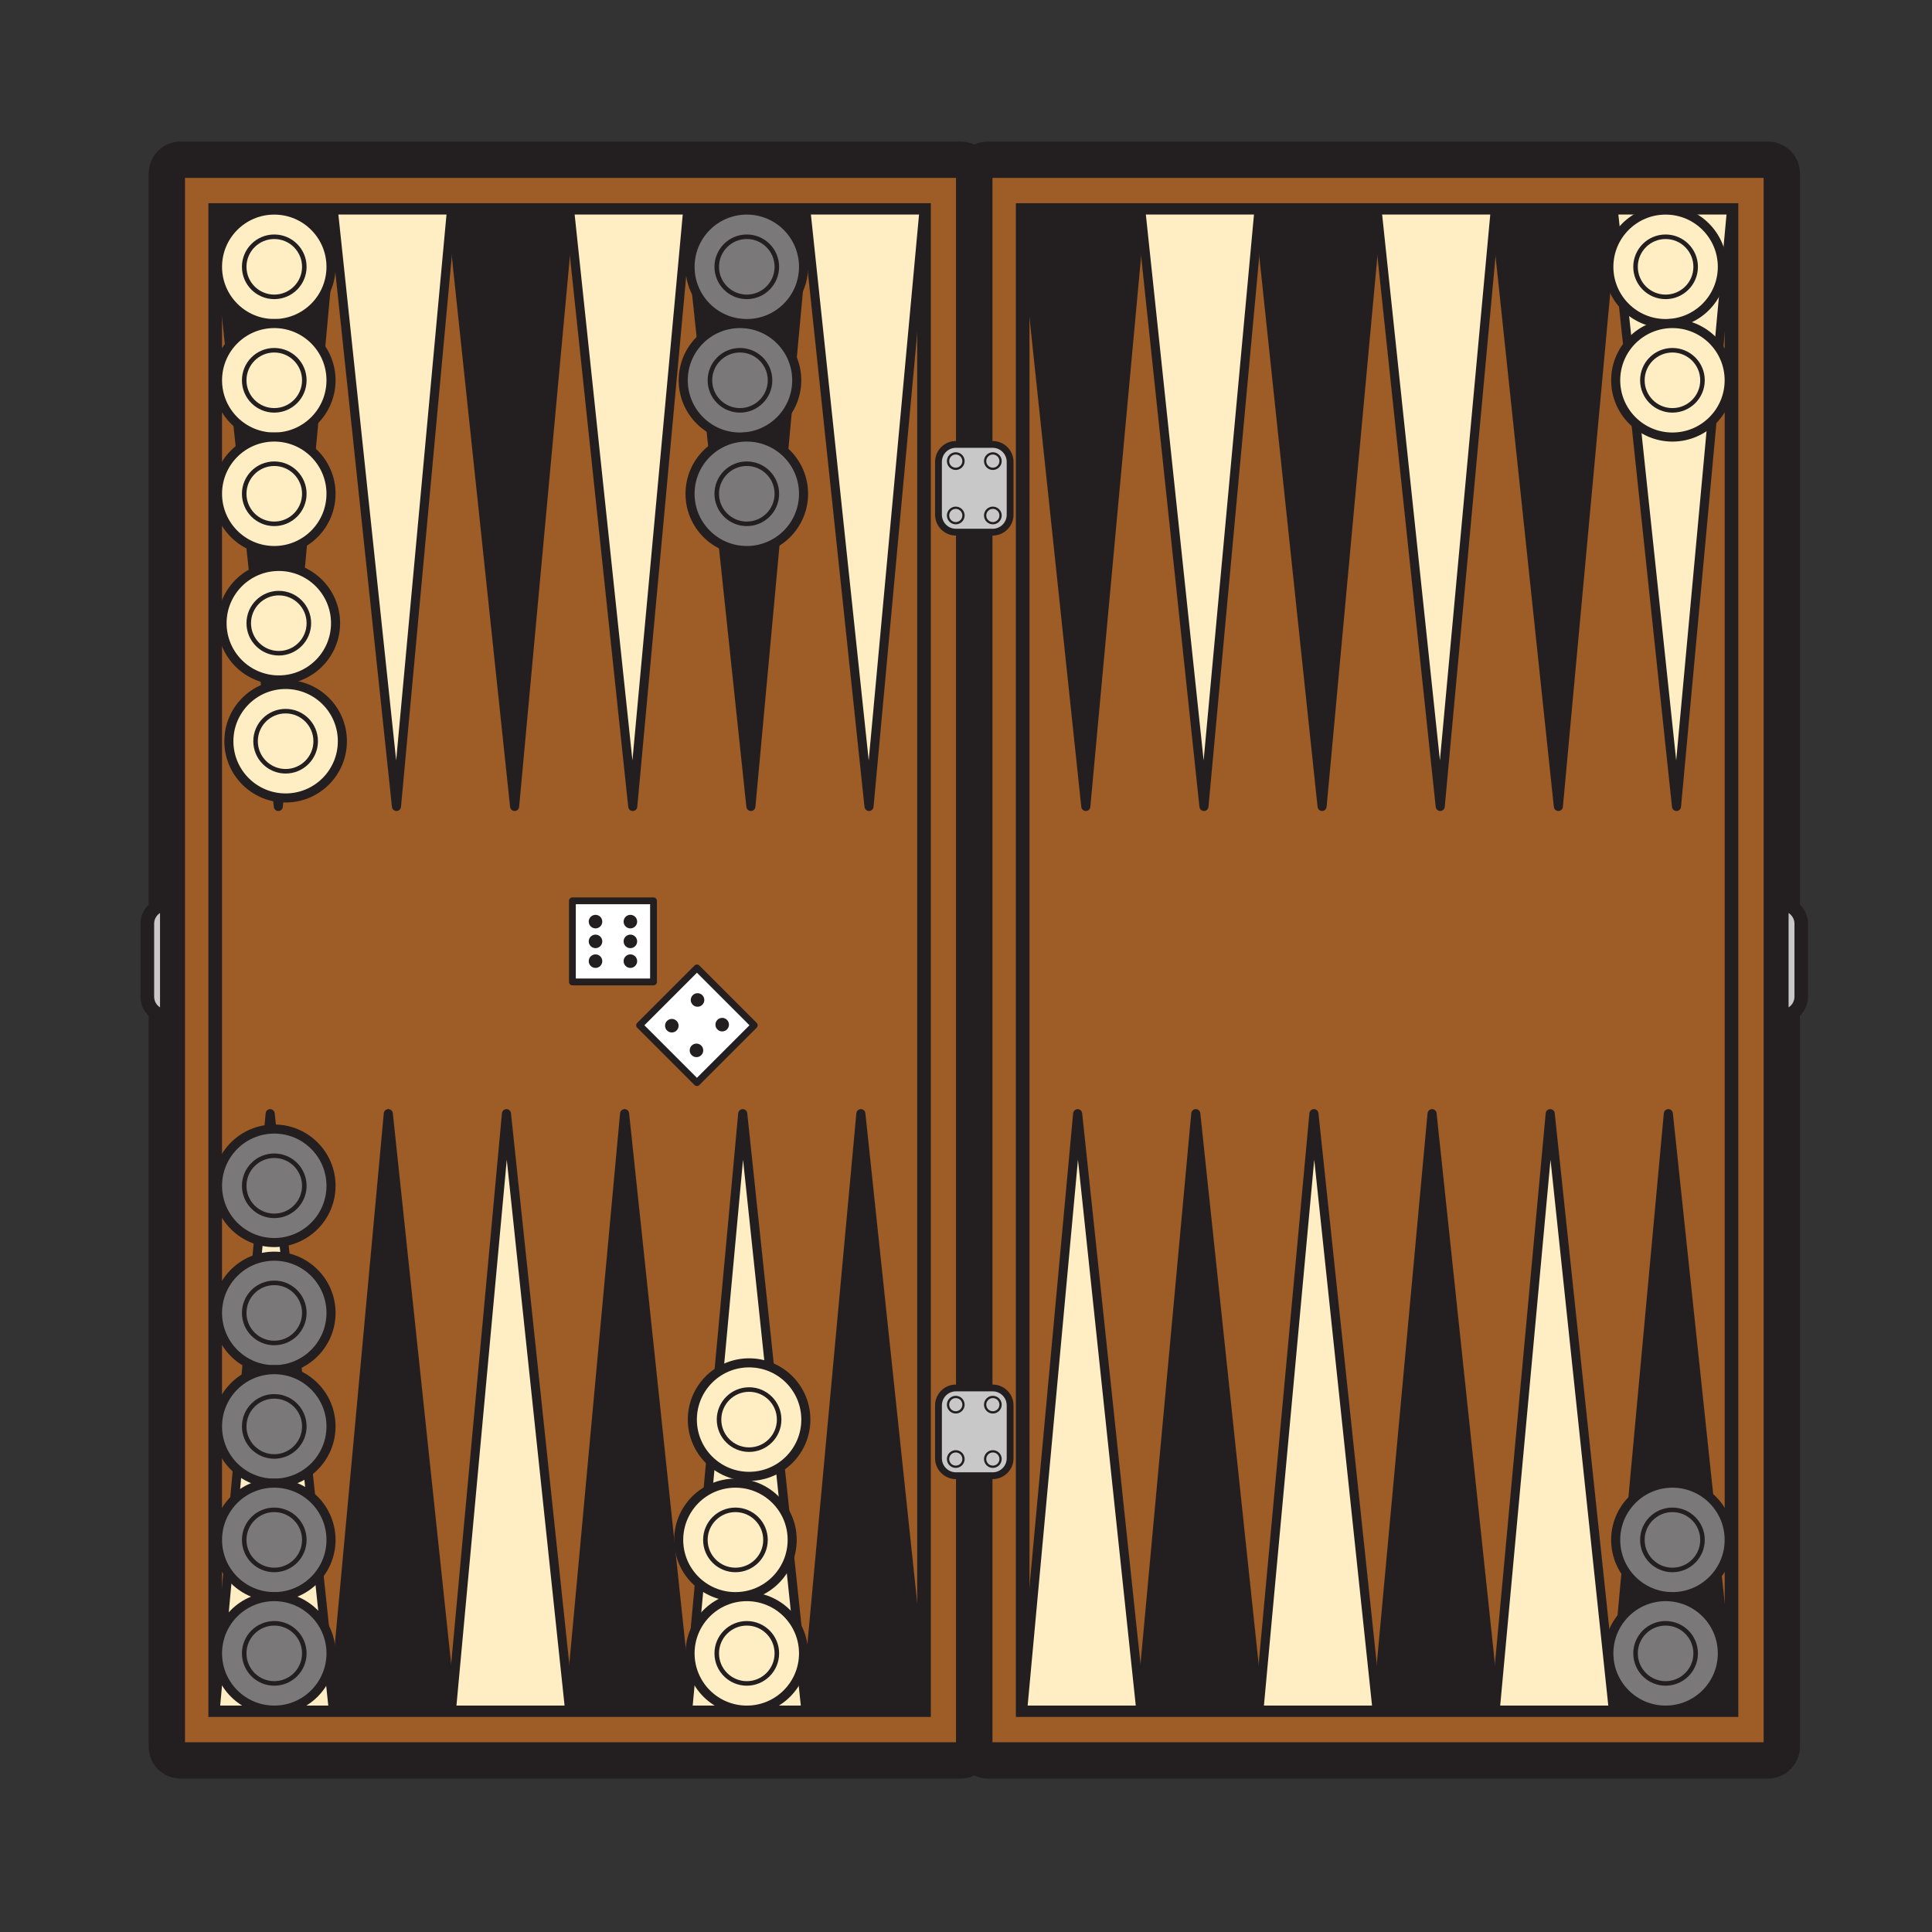 <svg width="1024" height="1024" viewBox="0 0 1024 1024" fill="none" xmlns="http://www.w3.org/2000/svg">
<rect x="0" y="0" width="1024" height="1024" fill="#333333" stroke="none"/>
<g id="leisure/backgammon">
<path id="Vector" d="M509.152 84.664H95.67C91.666 84.664 88.421 87.91 88.421 91.913V925.801C88.421 929.805 91.666 933.05 95.67 933.05H509.152C513.156 933.05 516.401 929.805 516.401 925.801V91.913C516.401 87.91 513.156 84.664 509.152 84.664Z" fill="#9E5C26" stroke="#231F20" stroke-width="19.244" stroke-miterlimit="10"/>
<path id="Vector_2" d="M489.753 111.312H114.058V906.403H489.753V111.312Z" fill="#9E5C26" stroke="#231F20" stroke-width="7.216" stroke-miterlimit="10"/>
<path id="Vector_3" d="M114.058 906.404L143.198 590.266L176.674 906.404H114.058Z" fill="#FFEEC3" stroke="#231F20" stroke-width="4.811" stroke-linejoin="round"/>
<path id="Vector_4" d="M176.673 906.404L205.814 590.266L239.289 906.404H176.673Z" fill="#231F20" stroke="#231F20" stroke-width="4.811" stroke-linejoin="round"/>
<path id="Vector_5" d="M239.29 906.404L268.43 590.266L301.906 906.404H239.29Z" fill="#FFEEC3" stroke="#231F20" stroke-width="4.811" stroke-linejoin="round"/>
<path id="Vector_6" d="M301.905 906.404L331.046 590.266L364.509 906.404H301.905Z" fill="#231F20" stroke="#231F20" stroke-width="4.811" stroke-linejoin="round"/>
<path id="Vector_7" d="M364.509 906.404L393.662 590.266L427.125 906.404H364.509Z" fill="#FFEEC3" stroke="#231F20" stroke-width="4.811" stroke-linejoin="round"/>
<path id="Vector_8" d="M427.125 906.404L456.278 590.266L489.741 906.404H427.125Z" fill="#231F20" stroke="#231F20" stroke-width="4.811" stroke-linejoin="round"/>
<path id="Vector_9" d="M489.741 111.312L460.6 427.439L427.125 111.312H489.741Z" fill="#FFEEC3" stroke="#231F20" stroke-width="4.811" stroke-linejoin="round"/>
<path id="Vector_10" d="M427.125 111.312L397.985 427.439L364.509 111.312H427.125Z" fill="#231F20" stroke="#231F20" stroke-width="4.811" stroke-linejoin="round"/>
<path id="Vector_11" d="M364.509 111.312L335.369 427.439L301.905 111.312H364.509Z" fill="#FFEEC3" stroke="#231F20" stroke-width="4.811" stroke-linejoin="round"/>
<path id="Vector_12" d="M301.906 111.312L272.753 427.439L239.29 111.312H301.906Z" fill="#231F20" stroke="#231F20" stroke-width="4.811" stroke-linejoin="round"/>
<path id="Vector_13" d="M239.289 111.312L210.137 427.439L176.673 111.312H239.289Z" fill="#FFEEC3" stroke="#231F20" stroke-width="4.811" stroke-linejoin="round"/>
<path id="Vector_14" d="M176.674 111.312L147.521 427.439L114.058 111.312H176.674Z" fill="#231F20" stroke="#231F20" stroke-width="4.811" stroke-linejoin="round"/>
<path id="Vector_15" d="M88.421 479.254C85.681 479.254 83.053 480.342 81.115 482.28C79.178 484.218 78.089 486.845 78.089 489.586V528.251C78.089 530.991 79.178 533.619 81.115 535.556C83.053 537.494 85.681 538.583 88.421 538.583V479.254Z" fill="#C8C8C8" stroke="#231F20" stroke-width="7.216" stroke-miterlimit="10"/>
<path id="Vector_16" d="M937.133 84.664H523.65C519.647 84.664 516.401 87.91 516.401 91.913V925.801C516.401 929.805 519.647 933.05 523.65 933.05H937.133C941.136 933.05 944.382 929.805 944.382 925.801V91.913C944.382 87.91 941.136 84.664 937.133 84.664Z" fill="#9E5C26" stroke="#231F20" stroke-width="19.244" stroke-miterlimit="10"/>
<path id="Vector_17" d="M917.733 111.312H542.038V906.403H917.733V111.312Z" fill="#9E5C26" stroke="#231F20" stroke-width="7.216" stroke-miterlimit="10"/>
<path id="Vector_18" d="M542.038 906.404L571.178 590.266L604.654 906.404H542.038Z" fill="#FFEEC3" stroke="#231F20" stroke-width="4.811" stroke-linejoin="round"/>
<path id="Vector_19" d="M604.654 906.404L633.794 590.266L667.27 906.404H604.654Z" fill="#231F20" stroke="#231F20" stroke-width="4.811" stroke-linejoin="round"/>
<path id="Vector_20" d="M667.27 906.404L696.41 590.266L729.885 906.404H667.27Z" fill="#FFEEC3" stroke="#231F20" stroke-width="4.811" stroke-linejoin="round"/>
<path id="Vector_21" d="M729.886 906.404L759.026 590.266L792.502 906.404H729.886Z" fill="#231F20" stroke="#231F20" stroke-width="4.811" stroke-linejoin="round"/>
<path id="Vector_22" d="M792.501 906.404L821.642 590.266L855.105 906.404H792.501Z" fill="#FFEEC3" stroke="#231F20" stroke-width="4.811" stroke-linejoin="round"/>
<path id="Vector_23" d="M855.105 906.404L884.258 590.266L917.721 906.404H855.105Z" fill="#231F20" stroke="#231F20" stroke-width="4.811" stroke-linejoin="round"/>
<path id="Vector_24" d="M917.721 111.312L888.581 427.439L855.105 111.312H917.721Z" fill="#FFEEC3" stroke="#231F20" stroke-width="4.811" stroke-linejoin="round"/>
<path id="Vector_25" d="M855.105 111.312L825.965 427.439L792.501 111.312H855.105Z" fill="#231F20" stroke="#231F20" stroke-width="4.811" stroke-linejoin="round"/>
<path id="Vector_26" d="M792.502 111.312L763.349 427.439L729.886 111.312H792.502Z" fill="#FFEEC3" stroke="#231F20" stroke-width="4.811" stroke-linejoin="round"/>
<path id="Vector_27" d="M729.885 111.312L700.733 427.439L667.27 111.312H729.885Z" fill="#231F20" stroke="#231F20" stroke-width="4.811" stroke-linejoin="round"/>
<path id="Vector_28" d="M667.27 111.312L638.117 427.439L604.654 111.312H667.27Z" fill="#FFEEC3" stroke="#231F20" stroke-width="4.811" stroke-linejoin="round"/>
<path id="Vector_29" d="M604.654 111.312L575.501 427.439L542.038 111.312H604.654Z" fill="#231F20" stroke="#231F20" stroke-width="4.811" stroke-linejoin="round"/>
<path id="Vector_30" d="M944.381 479.254C947.121 479.254 949.749 480.342 951.687 482.28C953.624 484.218 954.713 486.845 954.713 489.586V528.251C954.713 530.991 953.624 533.619 951.687 535.556C949.749 537.494 947.121 538.583 944.381 538.583V479.254Z" fill="#C8C8C8" stroke="#231F20" stroke-width="7.216" stroke-miterlimit="10"/>
<path id="Vector_31" d="M526.119 735.641H506.672C501.557 735.641 497.412 739.786 497.412 744.901V772.897C497.412 778.011 501.557 782.157 506.672 782.157H526.119C531.233 782.157 535.379 778.011 535.379 772.897V744.901C535.379 739.786 531.233 735.641 526.119 735.641Z" fill="#C8C8C8" stroke="#231F20" stroke-width="3.608" stroke-miterlimit="10"/>
<path id="Vector_32" d="M506.575 748.598C508.836 748.598 510.669 746.765 510.669 744.504C510.669 742.243 508.836 740.41 506.575 740.41C504.314 740.41 502.481 742.243 502.481 744.504C502.481 746.765 504.314 748.598 506.575 748.598Z" fill="#C8C8C8" stroke="#231F20" stroke-width="1.203" stroke-miterlimit="10"/>
<path id="Vector_33" d="M526.227 748.598C528.488 748.598 530.321 746.765 530.321 744.504C530.321 742.243 528.488 740.41 526.227 740.41C523.966 740.41 522.133 742.243 522.133 744.504C522.133 746.765 523.966 748.598 526.227 748.598Z" fill="#C8C8C8" stroke="#231F20" stroke-width="1.203" stroke-miterlimit="10"/>
<path id="Vector_34" d="M506.575 777.415C508.836 777.415 510.669 775.582 510.669 773.321C510.669 771.06 508.836 769.227 506.575 769.227C504.314 769.227 502.481 771.06 502.481 773.321C502.481 775.582 504.314 777.415 506.575 777.415Z" fill="#C8C8C8" stroke="#231F20" stroke-width="1.203" stroke-miterlimit="10"/>
<path id="Vector_35" d="M526.227 777.415C528.488 777.415 530.321 775.582 530.321 773.321C530.321 771.06 528.488 769.227 526.227 769.227C523.966 769.227 522.133 771.06 522.133 773.321C522.133 775.582 523.966 777.415 526.227 777.415Z" fill="#C8C8C8" stroke="#231F20" stroke-width="1.203" stroke-miterlimit="10"/>
<path id="Vector_36" d="M526.119 235.547H506.672C501.557 235.547 497.412 239.693 497.412 244.807V272.803C497.412 277.918 501.557 282.063 506.672 282.063H526.119C531.233 282.063 535.379 277.918 535.379 272.803V244.807C535.379 239.693 531.233 235.547 526.119 235.547Z" fill="#C8C8C8" stroke="#231F20" stroke-width="3.608" stroke-miterlimit="10"/>
<path id="Vector_37" d="M506.575 277.305C508.836 277.305 510.669 275.472 510.669 273.211C510.669 270.95 508.836 269.117 506.575 269.117C504.314 269.117 502.481 270.95 502.481 273.211C502.481 275.472 504.314 277.305 506.575 277.305Z" fill="#C8C8C8" stroke="#231F20" stroke-width="1.203" stroke-miterlimit="10"/>
<path id="Vector_38" d="M526.227 277.305C528.488 277.305 530.321 275.472 530.321 273.211C530.321 270.95 528.488 269.117 526.227 269.117C523.966 269.117 522.133 270.95 522.133 273.211C522.133 275.472 523.966 277.305 526.227 277.305Z" fill="#C8C8C8" stroke="#231F20" stroke-width="1.203" stroke-miterlimit="10"/>
<path id="Vector_39" d="M506.575 248.489C508.836 248.489 510.669 246.656 510.669 244.395C510.669 242.134 508.836 240.301 506.575 240.301C504.314 240.301 502.481 242.134 502.481 244.395C502.481 246.656 504.314 248.489 506.575 248.489Z" fill="#C8C8C8" stroke="#231F20" stroke-width="1.203" stroke-miterlimit="10"/>
<path id="Vector_40" d="M526.227 248.489C528.488 248.489 530.321 246.656 530.321 244.395C530.321 242.134 528.488 240.301 526.227 240.301C523.966 240.301 522.133 242.134 522.133 244.395C522.133 246.656 523.966 248.489 526.227 248.489Z" fill="#C8C8C8" stroke="#231F20" stroke-width="1.203" stroke-miterlimit="10"/>
<path id="Vector_41" d="M145.365 171.495C161.978 171.495 175.445 158.028 175.445 141.416C175.445 124.803 161.978 111.336 145.365 111.336C128.753 111.336 115.286 124.803 115.286 141.416C115.286 158.028 128.753 171.495 145.365 171.495Z" fill="#FFEEC3" stroke="#231F20" stroke-width="4.811" stroke-miterlimit="10"/>
<path id="Vector_42" d="M145.365 157.346C154.163 157.346 161.296 150.214 161.296 141.415C161.296 132.617 154.163 125.484 145.365 125.484C136.567 125.484 129.434 132.617 129.434 141.415C129.434 150.214 136.567 157.346 145.365 157.346Z" fill="#FFEEC3" stroke="#231F20" stroke-width="2.405" stroke-miterlimit="10"/>
<path id="Vector_43" d="M145.365 231.644C161.978 231.644 175.445 218.177 175.445 201.564C175.445 184.952 161.978 171.484 145.365 171.484C128.753 171.484 115.286 184.952 115.286 201.564C115.286 218.177 128.753 231.644 145.365 231.644Z" fill="#FFEEC3" stroke="#231F20" stroke-width="4.811" stroke-miterlimit="10"/>
<path id="Vector_44" d="M145.365 217.495C154.163 217.495 161.296 210.362 161.296 201.564C161.296 192.765 154.163 185.633 145.365 185.633C136.567 185.633 129.434 192.765 129.434 201.564C129.434 210.362 136.567 217.495 145.365 217.495Z" fill="#FFEEC3" stroke="#231F20" stroke-width="2.405" stroke-miterlimit="10"/>
<path id="Vector_45" d="M882.801 171.495C899.413 171.495 912.881 158.028 912.881 141.416C912.881 124.803 899.413 111.336 882.801 111.336C866.188 111.336 852.721 124.803 852.721 141.416C852.721 158.028 866.188 171.495 882.801 171.495Z" fill="#FFEEC3" stroke="#231F20" stroke-width="4.811" stroke-miterlimit="10"/>
<path id="Vector_46" d="M882.801 157.346C891.599 157.346 898.732 150.214 898.732 141.415C898.732 132.617 891.599 125.484 882.801 125.484C874.003 125.484 866.87 132.617 866.87 141.415C866.87 150.214 874.003 157.346 882.801 157.346Z" fill="#FFEEC3" stroke="#231F20" stroke-width="2.405" stroke-miterlimit="10"/>
<path id="Vector_47" d="M886.426 231.644C903.038 231.644 916.505 218.177 916.505 201.564C916.505 184.952 903.038 171.484 886.426 171.484C869.813 171.484 856.346 184.952 856.346 201.564C856.346 218.177 869.813 231.644 886.426 231.644Z" fill="#FFEEC3" stroke="#231F20" stroke-width="4.811" stroke-miterlimit="10"/>
<path id="Vector_48" d="M886.426 217.495C895.224 217.495 902.357 210.362 902.357 201.564C902.357 192.765 895.224 185.633 886.426 185.633C877.627 185.633 870.495 192.765 870.495 201.564C870.495 210.362 877.627 217.495 886.426 217.495Z" fill="#FFEEC3" stroke="#231F20" stroke-width="2.405" stroke-miterlimit="10"/>
<path id="Vector_49" d="M145.365 291.792C161.978 291.792 175.445 278.325 175.445 261.713C175.445 245.1 161.978 231.633 145.365 231.633C128.753 231.633 115.286 245.1 115.286 261.713C115.286 278.325 128.753 291.792 145.365 291.792Z" fill="#FFEEC3" stroke="#231F20" stroke-width="4.811" stroke-miterlimit="10"/>
<path id="Vector_50" d="M145.365 277.643C154.163 277.643 161.296 270.511 161.296 261.712C161.296 252.914 154.163 245.781 145.365 245.781C136.567 245.781 129.434 252.914 129.434 261.712C129.434 270.511 136.567 277.643 145.365 277.643Z" fill="#FFEEC3" stroke="#231F20" stroke-width="2.405" stroke-miterlimit="10"/>
<path id="Vector_51" d="M397.033 782.495C413.646 782.495 427.113 769.028 427.113 752.416C427.113 735.803 413.646 722.336 397.033 722.336C380.421 722.336 366.954 735.803 366.954 752.416C366.954 769.028 380.421 782.495 397.033 782.495Z" fill="#FFEEC3" stroke="#231F20" stroke-width="4.811" stroke-miterlimit="10"/>
<path id="Vector_52" d="M397.034 768.346C405.832 768.346 412.964 761.214 412.964 752.415C412.964 743.617 405.832 736.484 397.034 736.484C388.235 736.484 381.103 743.617 381.103 752.415C381.103 761.214 388.235 768.346 397.034 768.346Z" fill="#FFEEC3" stroke="#231F20" stroke-width="2.405" stroke-miterlimit="10"/>
<path id="Vector_53" d="M389.797 846.253C406.409 846.253 419.876 832.786 419.876 816.173C419.876 799.561 406.409 786.094 389.797 786.094C373.184 786.094 359.717 799.561 359.717 816.173C359.717 832.786 373.184 846.253 389.797 846.253Z" fill="#FFEEC3" stroke="#231F20" stroke-width="4.811" stroke-miterlimit="10"/>
<path id="Vector_54" d="M389.797 832.108C398.595 832.108 405.728 824.975 405.728 816.177C405.728 807.379 398.595 800.246 389.797 800.246C380.998 800.246 373.866 807.379 373.866 816.177C373.866 824.975 380.998 832.108 389.797 832.108Z" fill="#FFEEC3" stroke="#231F20" stroke-width="2.405" stroke-miterlimit="10"/>
<path id="Vector_55" d="M395.818 906.402C412.43 906.402 425.897 892.934 425.897 876.322C425.897 859.709 412.43 846.242 395.818 846.242C379.205 846.242 365.738 859.709 365.738 876.322C365.738 892.934 379.205 906.402 395.818 906.402Z" fill="#FFEEC3" stroke="#231F20" stroke-width="4.811" stroke-miterlimit="10"/>
<path id="Vector_56" d="M395.817 892.253C404.616 892.253 411.748 885.12 411.748 876.322C411.748 867.523 404.616 860.391 395.817 860.391C387.019 860.391 379.886 867.523 379.886 876.322C379.886 885.12 387.019 892.253 395.817 892.253Z" fill="#FFEEC3" stroke="#231F20" stroke-width="2.405" stroke-miterlimit="10"/>
<path id="Vector_57" d="M147.774 360.378C164.386 360.378 177.853 346.911 177.853 330.298C177.853 313.686 164.386 300.219 147.774 300.219C131.161 300.219 117.694 313.686 117.694 330.298C117.694 346.911 131.161 360.378 147.774 360.378Z" fill="#FFEEC3" stroke="#231F20" stroke-width="4.811" stroke-miterlimit="10"/>
<path id="Vector_58" d="M147.774 346.229C156.572 346.229 163.705 339.097 163.705 330.298C163.705 321.5 156.572 314.367 147.774 314.367C138.975 314.367 131.843 321.5 131.843 330.298C131.843 339.097 138.975 346.229 147.774 346.229Z" fill="#FFEEC3" stroke="#231F20" stroke-width="2.405" stroke-miterlimit="10"/>
<path id="Vector_59" d="M151.386 422.937C167.999 422.937 181.466 409.47 181.466 392.857C181.466 376.245 167.999 362.777 151.386 362.777C134.773 362.777 121.306 376.245 121.306 392.857C121.306 409.47 134.773 422.937 151.386 422.937Z" fill="#FFEEC3" stroke="#231F20" stroke-width="4.811" stroke-miterlimit="10"/>
<path id="Vector_60" d="M151.386 408.788C160.184 408.788 167.317 401.655 167.317 392.857C167.317 384.058 160.184 376.926 151.386 376.926C142.588 376.926 135.455 384.058 135.455 392.857C135.455 401.655 142.588 408.788 151.386 408.788Z" fill="#FFEEC3" stroke="#231F20" stroke-width="2.405" stroke-miterlimit="10"/>
<path id="Vector_61" d="M395.818 171.495C412.43 171.495 425.897 158.028 425.897 141.416C425.897 124.803 412.43 111.336 395.818 111.336C379.205 111.336 365.738 124.803 365.738 141.416C365.738 158.028 379.205 171.495 395.818 171.495Z" fill="#7A7878" stroke="#231F20" stroke-width="4.811" stroke-miterlimit="10"/>
<path id="Vector_62" d="M395.817 157.346C404.616 157.346 411.748 150.214 411.748 141.415C411.748 132.617 404.616 125.484 395.817 125.484C387.019 125.484 379.886 132.617 379.886 141.415C379.886 150.214 387.019 157.346 395.817 157.346Z" fill="#7A7878" stroke="#231F20" stroke-width="2.405" stroke-miterlimit="10"/>
<path id="Vector_63" d="M392.205 231.644C408.817 231.644 422.284 218.177 422.284 201.564C422.284 184.952 408.817 171.484 392.205 171.484C375.592 171.484 362.125 184.952 362.125 201.564C362.125 218.177 375.592 231.644 392.205 231.644Z" fill="#7A7878" stroke="#231F20" stroke-width="4.811" stroke-miterlimit="10"/>
<path id="Vector_64" d="M392.205 217.495C401.003 217.495 408.136 210.362 408.136 201.564C408.136 192.765 401.003 185.633 392.205 185.633C383.406 185.633 376.274 192.765 376.274 201.564C376.274 210.362 383.406 217.495 392.205 217.495Z" fill="#7A7878" stroke="#231F20" stroke-width="2.405" stroke-miterlimit="10"/>
<path id="Vector_65" d="M395.818 291.792C412.43 291.792 425.897 278.325 425.897 261.713C425.897 245.1 412.43 231.633 395.818 231.633C379.205 231.633 365.738 245.1 365.738 261.713C365.738 278.325 379.205 291.792 395.818 291.792Z" fill="#7A7878" stroke="#231F20" stroke-width="4.811" stroke-miterlimit="10"/>
<path id="Vector_66" d="M395.817 277.643C404.616 277.643 411.748 270.511 411.748 261.712C411.748 252.914 404.616 245.781 395.817 245.781C387.019 245.781 379.886 252.914 379.886 261.712C379.886 270.511 387.019 277.643 395.817 277.643Z" fill="#7A7878" stroke="#231F20" stroke-width="2.405" stroke-miterlimit="10"/>
<path id="Vector_67" d="M145.365 658.577C161.978 658.577 175.445 645.11 175.445 628.498C175.445 611.885 161.978 598.418 145.365 598.418C128.753 598.418 115.286 611.885 115.286 628.498C115.286 645.11 128.753 658.577 145.365 658.577Z" fill="#7A7878" stroke="#231F20" stroke-width="4.811" stroke-miterlimit="10"/>
<path id="Vector_68" d="M145.365 644.428C154.163 644.428 161.296 637.296 161.296 628.497C161.296 619.699 154.163 612.566 145.365 612.566C136.567 612.566 129.434 619.699 129.434 628.497C129.434 637.296 136.567 644.428 145.365 644.428Z" fill="#7A7878" stroke="#231F20" stroke-width="2.405" stroke-miterlimit="10"/>
<path id="Vector_69" d="M145.365 725.96C161.978 725.96 175.445 712.493 175.445 695.881C175.445 679.268 161.978 665.801 145.365 665.801C128.753 665.801 115.286 679.268 115.286 695.881C115.286 712.493 128.753 725.96 145.365 725.96Z" fill="#7A7878" stroke="#231F20" stroke-width="4.811" stroke-miterlimit="10"/>
<path id="Vector_70" d="M145.365 711.811C154.163 711.811 161.296 704.679 161.296 695.88C161.296 687.082 154.163 679.949 145.365 679.949C136.567 679.949 129.434 687.082 129.434 695.88C129.434 704.679 136.567 711.811 145.365 711.811Z" fill="#7A7878" stroke="#231F20" stroke-width="2.405" stroke-miterlimit="10"/>
<path id="Vector_71" d="M145.365 786.109C161.978 786.109 175.445 772.642 175.445 756.029C175.445 739.416 161.978 725.949 145.365 725.949C128.753 725.949 115.286 739.416 115.286 756.029C115.286 772.642 128.753 786.109 145.365 786.109Z" fill="#7A7878" stroke="#231F20" stroke-width="4.811" stroke-miterlimit="10"/>
<path id="Vector_72" d="M145.365 771.96C154.163 771.96 161.296 764.827 161.296 756.029C161.296 747.23 154.163 740.098 145.365 740.098C136.567 740.098 129.434 747.23 129.434 756.029C129.434 764.827 136.567 771.96 145.365 771.96Z" fill="#7A7878" stroke="#231F20" stroke-width="2.405" stroke-miterlimit="10"/>
<path id="Vector_73" d="M145.365 846.253C161.978 846.253 175.445 832.786 175.445 816.173C175.445 799.561 161.978 786.094 145.365 786.094C128.753 786.094 115.286 799.561 115.286 816.173C115.286 832.786 128.753 846.253 145.365 846.253Z" fill="#7A7878" stroke="#231F20" stroke-width="4.811" stroke-miterlimit="10"/>
<path id="Vector_74" d="M145.365 832.108C154.163 832.108 161.296 824.975 161.296 816.177C161.296 807.379 154.163 800.246 145.365 800.246C136.567 800.246 129.434 807.379 129.434 816.177C129.434 824.975 136.567 832.108 145.365 832.108Z" fill="#7A7878" stroke="#231F20" stroke-width="2.405" stroke-miterlimit="10"/>
<path id="Vector_75" d="M145.365 906.402C161.978 906.402 175.445 892.934 175.445 876.322C175.445 859.709 161.978 846.242 145.365 846.242C128.753 846.242 115.286 859.709 115.286 876.322C115.286 892.934 128.753 906.402 145.365 906.402Z" fill="#7A7878" stroke="#231F20" stroke-width="4.811" stroke-miterlimit="10"/>
<path id="Vector_76" d="M145.365 892.253C154.163 892.253 161.296 885.12 161.296 876.322C161.296 867.523 154.163 860.391 145.365 860.391C136.567 860.391 129.434 867.523 129.434 876.322C129.434 885.12 136.567 892.253 145.365 892.253Z" fill="#7A7878" stroke="#231F20" stroke-width="2.405" stroke-miterlimit="10"/>
<path id="Vector_77" d="M886.426 846.253C903.038 846.253 916.505 832.786 916.505 816.173C916.505 799.561 903.038 786.094 886.426 786.094C869.813 786.094 856.346 799.561 856.346 816.173C856.346 832.786 869.813 846.253 886.426 846.253Z" fill="#7A7878" stroke="#231F20" stroke-width="4.811" stroke-miterlimit="10"/>
<path id="Vector_78" d="M886.426 832.108C895.224 832.108 902.357 824.975 902.357 816.177C902.357 807.379 895.224 800.246 886.426 800.246C877.627 800.246 870.495 807.379 870.495 816.177C870.495 824.975 877.627 832.108 886.426 832.108Z" fill="#7A7878" stroke="#231F20" stroke-width="2.405" stroke-miterlimit="10"/>
<path id="Vector_79" d="M882.801 906.402C899.413 906.402 912.881 892.934 912.881 876.322C912.881 859.709 899.413 846.242 882.801 846.242C866.188 846.242 852.721 859.709 852.721 876.322C852.721 892.934 866.188 906.402 882.801 906.402Z" fill="#7A7878" stroke="#231F20" stroke-width="4.811" stroke-miterlimit="10"/>
<path id="Vector_80" d="M882.801 892.253C891.599 892.253 898.732 885.12 898.732 876.322C898.732 867.523 891.599 860.391 882.801 860.391C874.003 860.391 866.87 867.523 866.87 876.322C866.87 885.12 874.003 892.253 882.801 892.253Z" fill="#7A7878" stroke="#231F20" stroke-width="2.405" stroke-miterlimit="10"/>
<path id="Vector_81" d="M346.375 477.461H303.386V520.449H346.375V477.461Z" fill="white" stroke="#231F20" stroke-width="3.608" stroke-linejoin="round"/>
<path id="Vector_82" d="M315.633 492.064C317.615 492.064 319.221 490.457 319.221 488.475C319.221 486.493 317.615 484.887 315.633 484.887C313.651 484.887 312.044 486.493 312.044 488.475C312.044 490.457 313.651 492.064 315.633 492.064Z" fill="#231F20"/>
<path id="Vector_83" d="M315.633 502.54C317.615 502.54 319.221 500.933 319.221 498.952C319.221 496.97 317.615 495.363 315.633 495.363C313.651 495.363 312.044 496.97 312.044 498.952C312.044 500.933 313.651 502.54 315.633 502.54Z" fill="#231F20"/>
<path id="Vector_84" d="M315.633 513.017C317.615 513.017 319.221 511.41 319.221 509.428C319.221 507.446 317.615 505.84 315.633 505.84C313.651 505.84 312.044 507.446 312.044 509.428C312.044 511.41 313.651 513.017 315.633 513.017Z" fill="#231F20"/>
<path id="Vector_85" d="M334.117 492.064C336.099 492.064 337.705 490.457 337.705 488.475C337.705 486.493 336.099 484.887 334.117 484.887C332.135 484.887 330.528 486.493 330.528 488.475C330.528 490.457 332.135 492.064 334.117 492.064Z" fill="#231F20"/>
<path id="Vector_86" d="M334.117 502.54C336.099 502.54 337.705 500.933 337.705 498.952C337.705 496.97 336.099 495.363 334.117 495.363C332.135 495.363 330.528 496.97 330.528 498.952C330.528 500.933 332.135 502.54 334.117 502.54Z" fill="#231F20"/>
<path id="Vector_87" d="M334.117 513.017C336.099 513.017 337.705 511.41 337.705 509.428C337.705 507.446 336.099 505.84 334.117 505.84C332.135 505.84 330.528 507.446 330.528 509.428C330.528 511.41 332.135 513.017 334.117 513.017Z" fill="#231F20"/>
<path id="Vector_88" d="M399.783 543.417L369.385 513.02L338.988 543.417L369.385 573.814L399.783 543.417Z" fill="white" stroke="#231F20" stroke-width="3.608" stroke-linejoin="round"/>
<path id="Vector_89" d="M369.711 533.595C371.693 533.595 373.3 531.988 373.3 530.006C373.3 528.025 371.693 526.418 369.711 526.418C367.73 526.418 366.123 528.025 366.123 530.006C366.123 531.988 367.73 533.595 369.711 533.595Z" fill="#231F20"/>
<path id="Vector_90" d="M356.08 547.228C358.062 547.228 359.668 545.621 359.668 543.639C359.668 541.657 358.062 540.051 356.08 540.051C354.098 540.051 352.492 541.657 352.492 543.639C352.492 545.621 354.098 547.228 356.08 547.228Z" fill="#231F20"/>
<path id="Vector_91" d="M382.776 546.673C384.758 546.673 386.365 545.066 386.365 543.084C386.365 541.103 384.758 539.496 382.776 539.496C380.795 539.496 379.188 541.103 379.188 543.084C379.188 545.066 380.795 546.673 382.776 546.673Z" fill="#231F20"/>
<path id="Vector_92" d="M369.145 560.306C371.127 560.306 372.733 558.699 372.733 556.717C372.733 554.735 371.127 553.129 369.145 553.129C367.163 553.129 365.557 554.735 365.557 556.717C365.557 558.699 367.163 560.306 369.145 560.306Z" fill="#231F20"/>
</g>
</svg>
